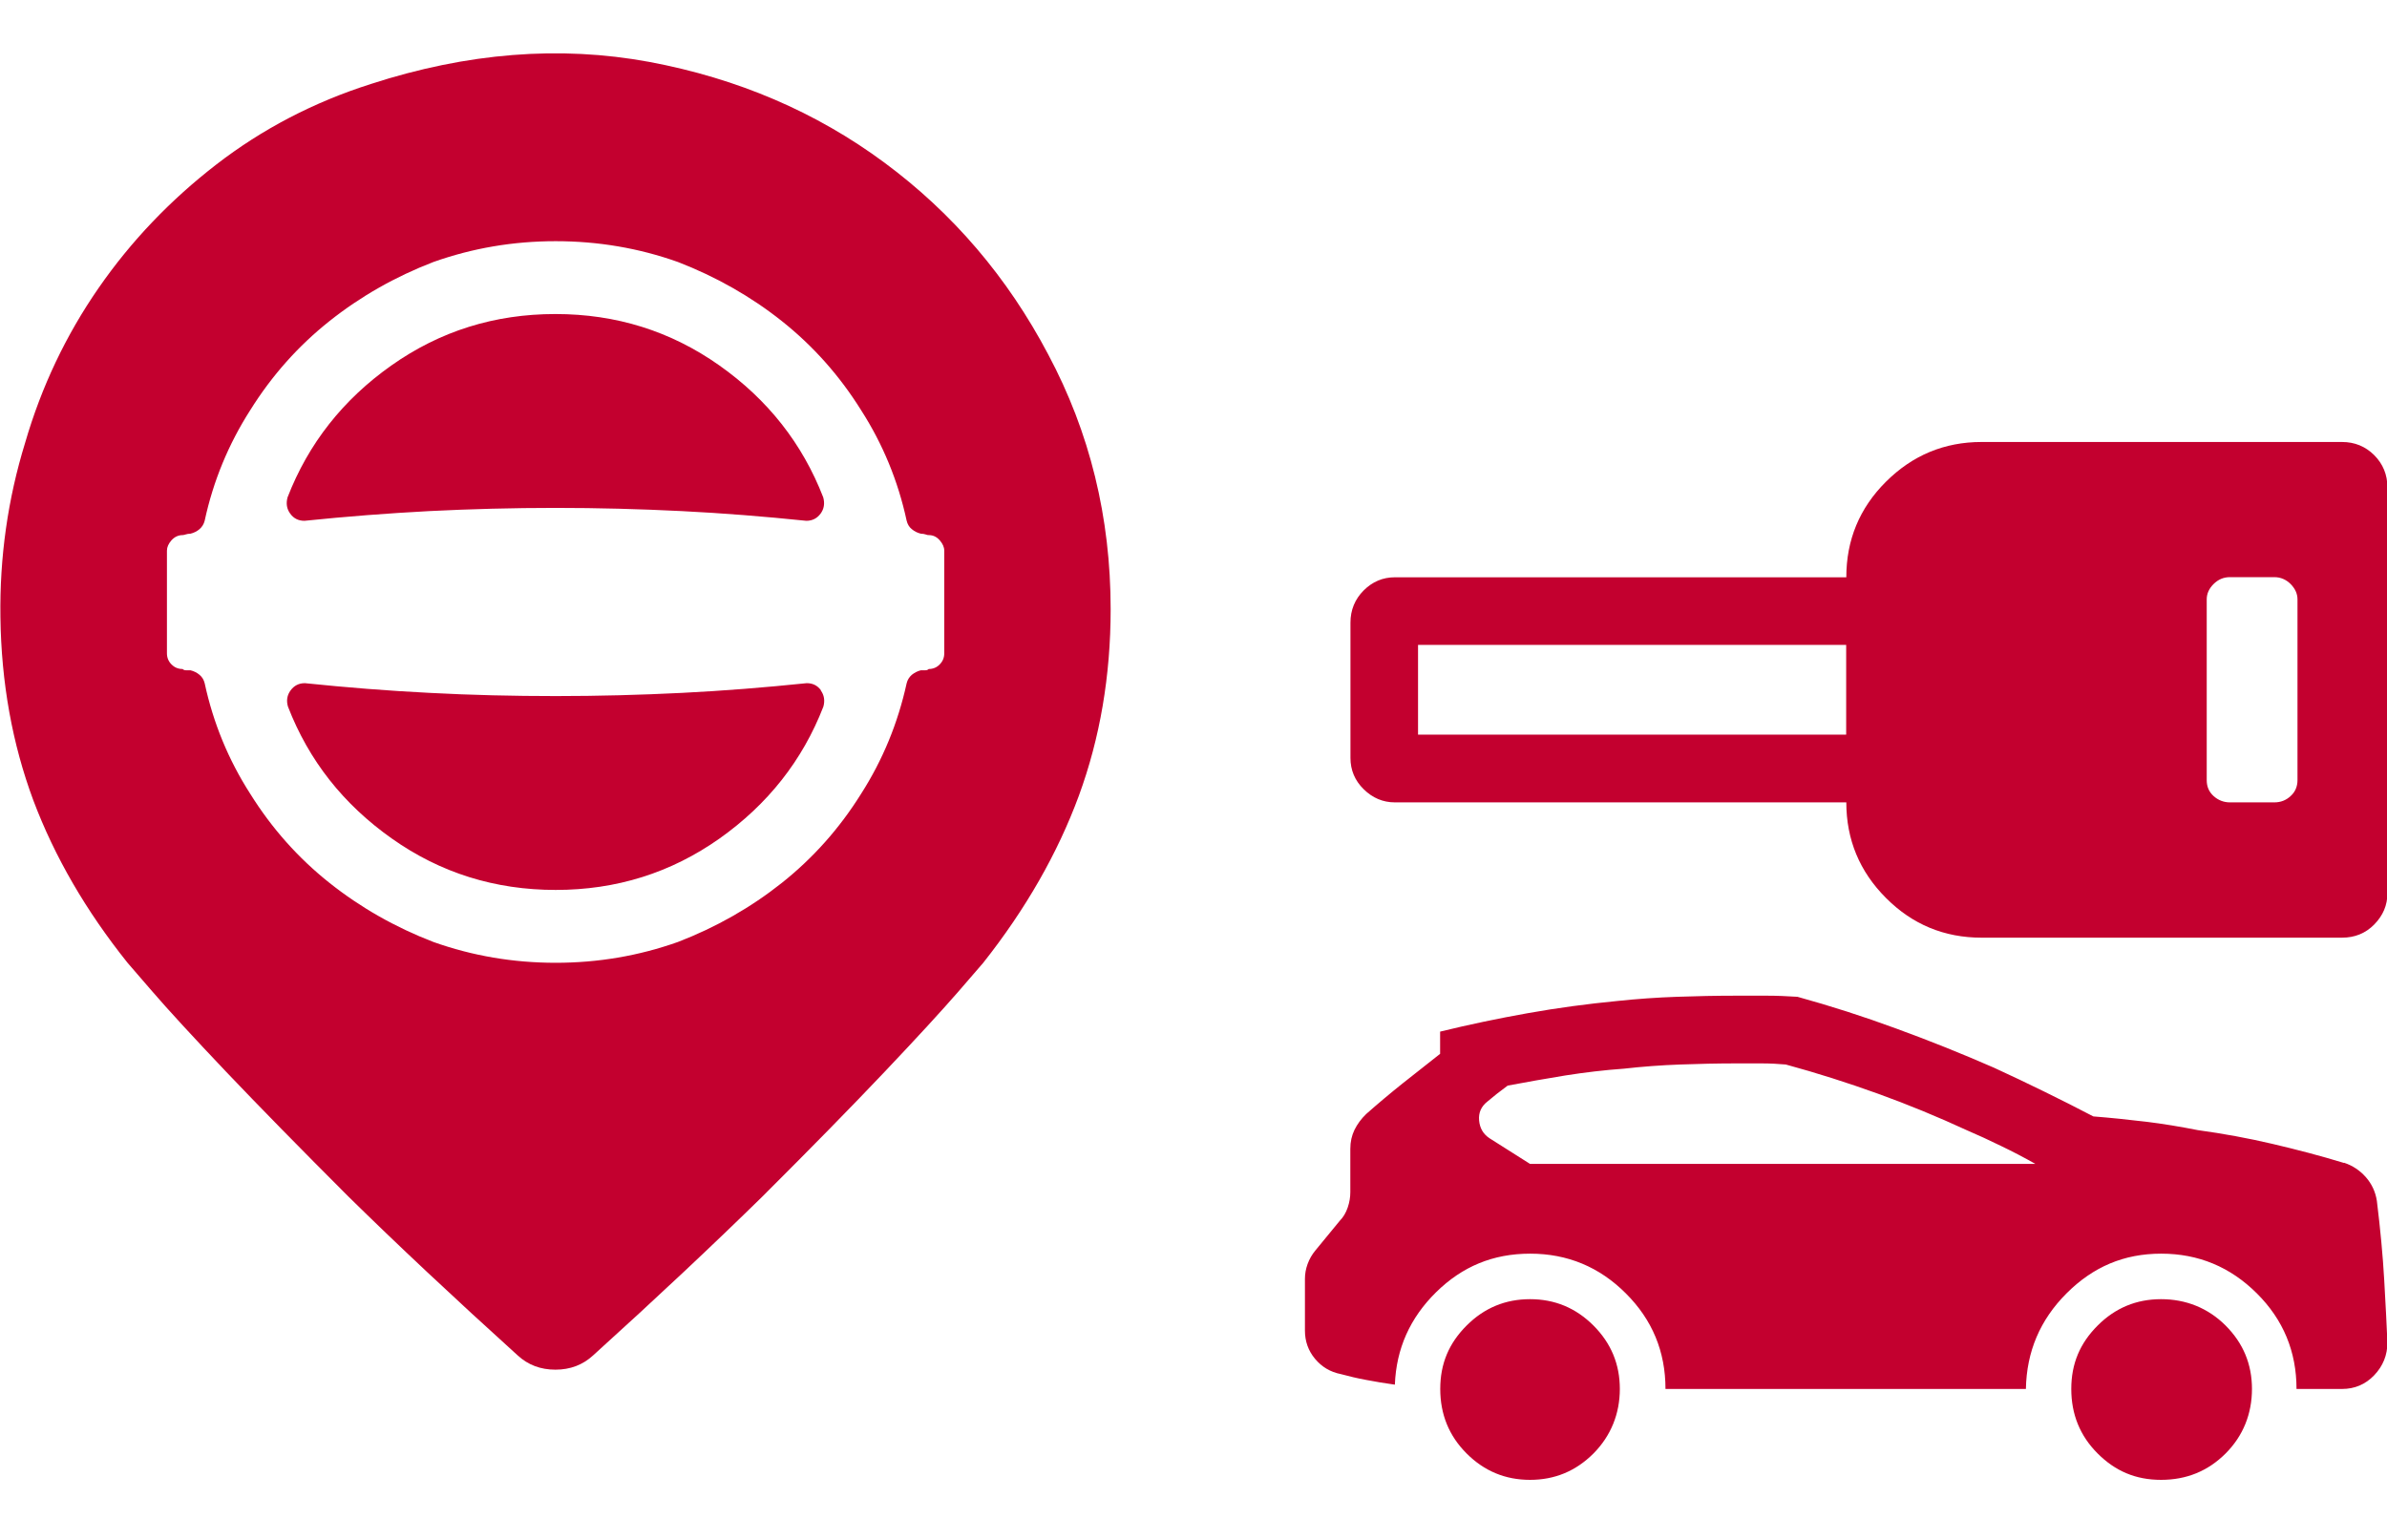<?xml version="1.0" encoding="UTF-8"?><svg id="_クルマを返す" xmlns="http://www.w3.org/2000/svg" viewBox="0 0 172 111"><defs><style>.cls-1{fill:#c3002f;}</style></defs><path class="cls-1" d="M26.73,6.05c6.93-2.25,13.61-2.78,20.05-1.59,6.37,1.19,12.02,3.61,16.95,7.26s8.87,8.26,11.8,13.82c3,5.62,4.5,11.74,4.5,18.36,0,4.81-.77,9.29-2.29,13.44-1.53,4.15-3.83,8.17-6.89,12.04l-1.78,2.06c-1.19,1.37-2.97,3.31-5.34,5.81-2.37,2.5-5.31,5.5-8.81,8.99-3.5,3.43-7.56,7.25-12.18,11.43-.75.69-1.65,1.03-2.72,1.03s-1.97-.34-2.72-1.03c-4.62-4.18-8.68-7.99-12.18-11.43-3.5-3.5-6.43-6.49-8.81-8.99-2.37-2.5-4.15-4.43-5.34-5.81l-1.78-2.06c-3-3.75-5.26-7.65-6.79-11.71C.89,53.61.09,49.2.03,44.46c-.06-4.31.53-8.49,1.78-12.55,1.18-4.06,2.95-7.77,5.29-11.15s5.17-6.34,8.48-8.9c3.31-2.56,7.03-4.5,11.15-5.81ZM68.04,47.08v-7.4c0-.25-.11-.5-.33-.75-.22-.25-.48-.37-.79-.37-.06,0-.14-.01-.23-.05-.1-.03-.2-.05-.33-.05-.25-.06-.47-.17-.66-.33-.19-.15-.31-.36-.37-.61-.62-2.87-1.72-5.53-3.28-7.96-1.56-2.5-3.47-4.64-5.71-6.42s-4.75-3.2-7.49-4.26c-2.81-1-5.75-1.5-8.81-1.5s-5.99.5-8.81,1.5c-2.75,1.06-5.25,2.48-7.49,4.26s-4.15,3.92-5.71,6.42c-1.56,2.44-2.66,5.09-3.28,7.96-.06.25-.19.45-.37.61-.19.16-.41.27-.66.33-.13,0-.23.02-.33.05-.09.03-.17.05-.23.05-.31,0-.58.13-.8.37-.22.25-.33.5-.33.75v7.4c0,.31.11.58.33.8.22.22.48.33.8.33.06.06.14.09.23.09h.33c.25.06.47.17.66.33.19.16.31.36.37.61.62,2.87,1.72,5.53,3.28,7.96,1.56,2.5,3.47,4.64,5.71,6.42s4.74,3.2,7.49,4.26c2.81,1,5.75,1.5,8.81,1.5s5.99-.5,8.81-1.5c2.75-1.06,5.25-2.48,7.49-4.26s4.15-3.92,5.71-6.42c1.56-2.44,2.65-5.09,3.28-7.96.06-.25.19-.45.37-.61.19-.15.41-.27.66-.33h.33c.09,0,.17-.03.23-.09.31,0,.58-.11.79-.33.22-.22.33-.48.33-.8ZM40.03,22.63c4.37,0,8.3,1.23,11.8,3.7,3.5,2.47,5.99,5.64,7.49,9.51.12.44.06.83-.19,1.17-.25.34-.59.52-1.03.52-3-.31-5.99-.55-8.99-.7-3-.15-6.03-.23-9.09-.23s-6.09.08-9.09.23c-3,.16-5.99.39-8.99.7-.44,0-.78-.17-1.03-.52-.25-.34-.31-.73-.19-1.17,1.5-3.87,3.99-7.04,7.49-9.51,3.5-2.47,7.43-3.7,11.8-3.7ZM59.14,49.75c.25.34.31.74.19,1.17-1.5,3.87-4,7.04-7.49,9.51-3.5,2.47-7.43,3.7-11.8,3.7s-8.31-1.23-11.8-3.7c-3.5-2.47-5.99-5.63-7.49-9.51-.13-.44-.06-.83.19-1.17.25-.34.59-.52,1.03-.52,3,.31,5.99.55,8.99.7,3,.16,6.03.23,9.09.23s6.09-.08,9.09-.23c3-.15,5.99-.39,8.99-.7.44,0,.78.17,1.03.52Z"/><path class="cls-1" d="M168.91,83.79c.61.2,1.13.55,1.56,1.03.43.49.7,1.06.8,1.72.25,2.03.43,3.94.53,5.71s.18,3.28.23,4.49c0,.91-.32,1.7-.95,2.36s-1.41.99-2.32.99h-3.28c0-2.69-.95-4.99-2.86-6.89-1.91-1.9-4.2-2.86-6.89-2.86s-4.91.95-6.82,2.86-2.88,4.2-2.93,6.89h-25.97c0-2.69-.95-4.99-2.86-6.89-1.9-1.9-4.2-2.86-6.89-2.86s-4.9.93-6.78,2.78c-1.88,1.85-2.87,4.07-2.97,6.66-.71-.1-1.4-.21-2.06-.34-.66-.12-1.27-.27-1.83-.42-.76-.15-1.38-.52-1.87-1.11-.48-.58-.72-1.26-.72-2.02v-3.73c0-.36.06-.71.19-1.07.13-.36.32-.69.57-.99l1.75-2.13c.25-.25.44-.57.57-.95.13-.38.19-.75.19-1.11v-3.12c0-.51.1-.96.3-1.37.2-.41.48-.79.84-1.14.86-.76,1.74-1.5,2.63-2.21.89-.71,1.79-1.42,2.7-2.13v-1.6c2.08-.51,4.19-.95,6.32-1.33,2.13-.38,4.29-.67,6.47-.88,1.42-.15,2.84-.25,4.27-.3,1.42-.05,2.84-.08,4.27-.08h2.21c.71,0,1.45.03,2.21.08,2.39.66,4.76,1.42,7.12,2.29,2.36.86,4.71,1.8,7.04,2.82,1.22.56,2.42,1.13,3.62,1.72s2.38,1.18,3.54,1.79c1.27.1,2.52.23,3.77.38s2.5.36,3.77.61c1.83.25,3.62.58,5.37.99,1.75.41,3.47.86,5.14,1.37ZM171.08,32.8c.63.63.95,1.41.95,2.32v29.25c0,.86-.32,1.61-.95,2.25s-1.41.95-2.32.95h-25.97c-2.69,0-4.99-.95-6.89-2.86-1.9-1.9-2.86-4.2-2.86-6.89h-32.53c-.86,0-1.61-.32-2.25-.95-.64-.63-.95-1.39-.95-2.25v-9.75c0-.91.32-1.69.95-2.32.63-.63,1.38-.95,2.25-.95h32.53c0-2.69.95-4.99,2.86-6.89,1.91-1.9,4.2-2.86,6.89-2.86h25.97c.91,0,1.69.32,2.32.95ZM133.03,46.47h-30.85v6.47h30.85v-6.47ZM110.25,93.62c1.78,0,3.3.63,4.57,1.9,1.27,1.27,1.9,2.79,1.9,4.57s-.64,3.38-1.9,4.65c-1.27,1.27-2.79,1.9-4.57,1.9s-3.3-.63-4.57-1.9c-1.27-1.27-1.9-2.82-1.9-4.65s.63-3.3,1.9-4.57c1.27-1.27,2.79-1.9,4.57-1.9ZM110.25,83.87h36.41c-.81-.46-1.64-.89-2.47-1.29-.84-.41-1.66-.79-2.48-1.14-2.08-.96-4.21-1.84-6.4-2.63s-4.39-1.49-6.63-2.1c-.56-.05-1.14-.08-1.75-.08h-1.83c-1.32,0-2.67.03-4.04.08s-2.72.15-4.04.3c-1.42.1-2.83.27-4.23.49-1.4.23-2.78.47-4.15.73-.56.41-1.04.79-1.45,1.14-.46.36-.66.81-.61,1.37.05.56.3.99.76,1.29l2.89,1.83ZM160.37,95.52c1.27,1.27,1.9,2.79,1.9,4.57s-.63,3.38-1.9,4.65c-1.27,1.27-2.82,1.9-4.65,1.9s-3.3-.63-4.57-1.9-1.9-2.82-1.9-4.65.63-3.3,1.9-4.57,2.79-1.9,4.57-1.9,3.38.63,4.65,1.9ZM165.55,43.19c0-.41-.17-.77-.49-1.1-.33-.33-.73-.5-1.18-.5h-3.2c-.46,0-.85.17-1.18.5s-.49.7-.49,1.1v13.03c0,.46.16.84.49,1.14s.73.46,1.18.46h3.2c.46,0,.85-.15,1.18-.46.33-.3.49-.69.49-1.14v-13.03Z"/></svg>